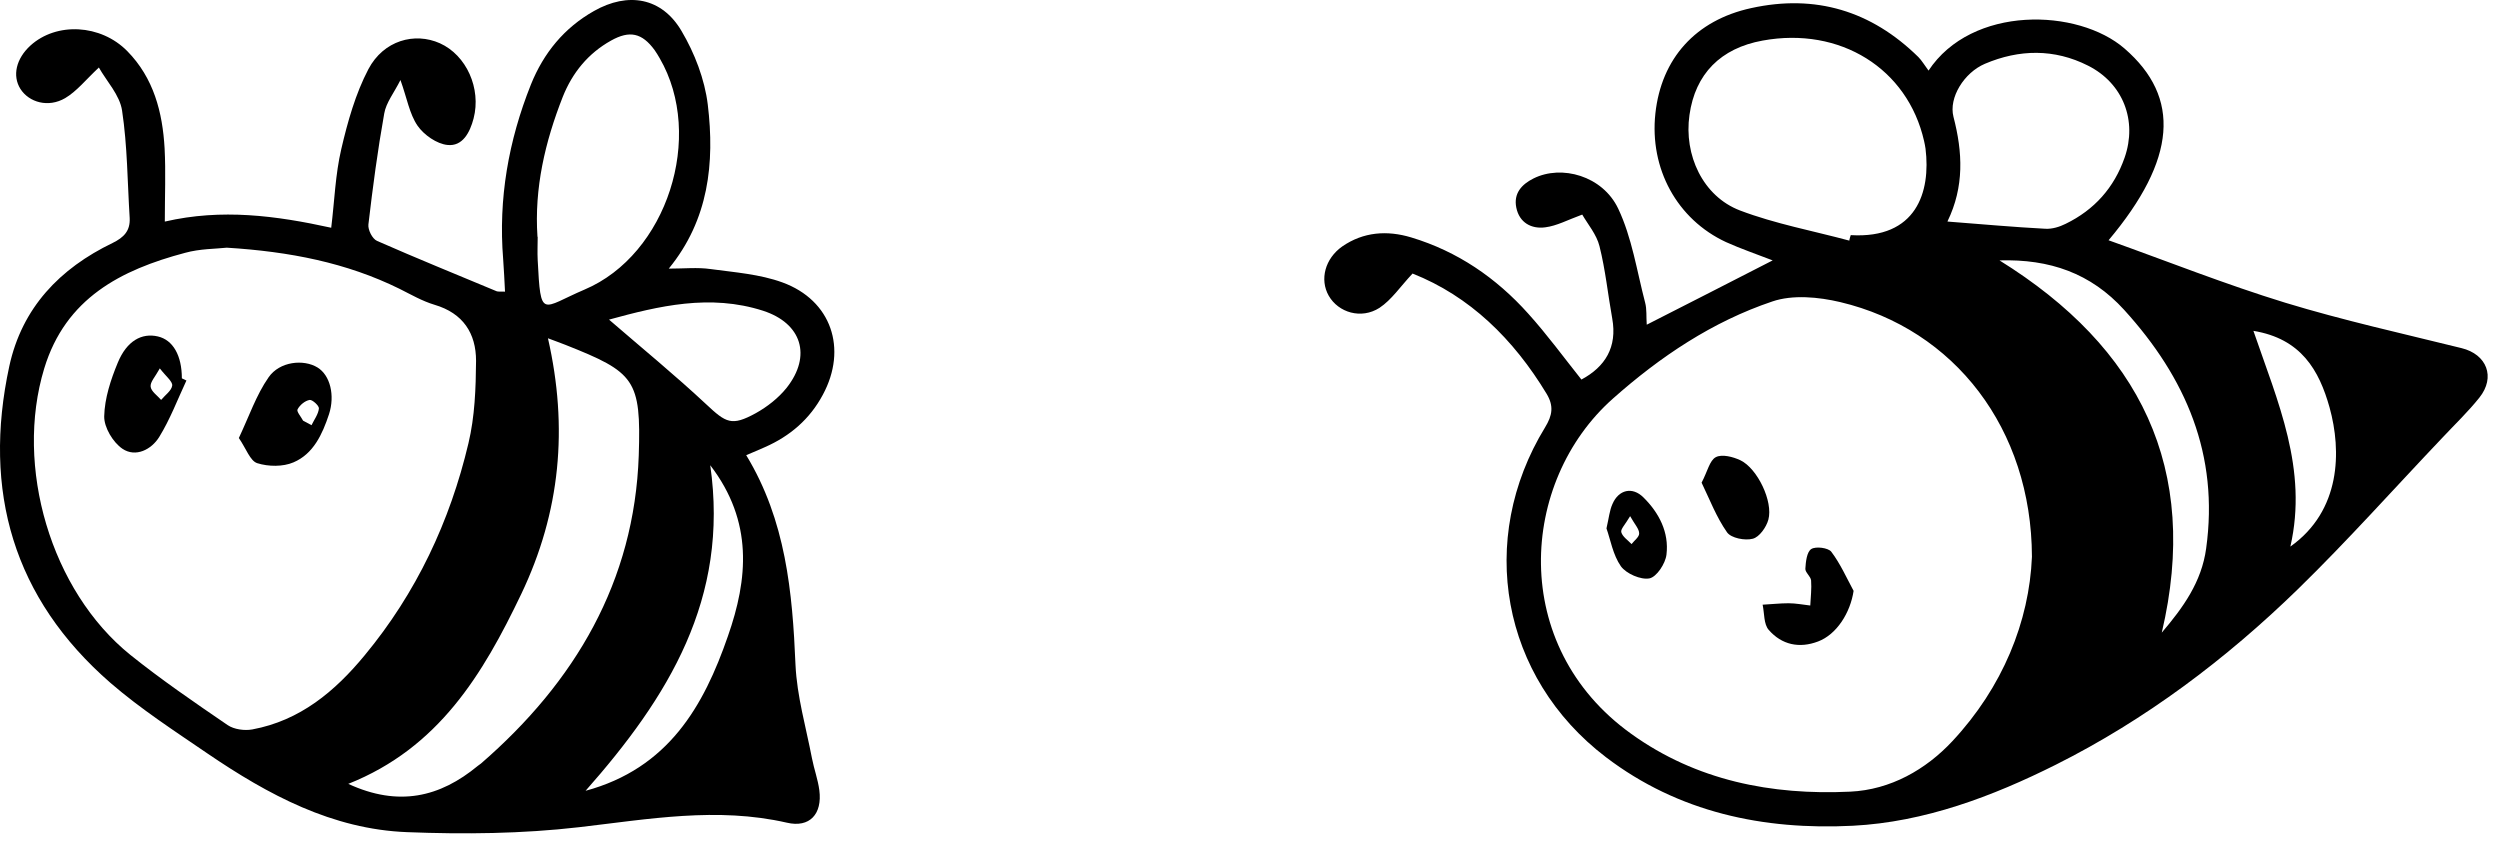 <svg width="199" height="67" viewBox="0 0 199 67" fill="none" xmlns="http://www.w3.org/2000/svg">
<path d="M153.501 5.634C156.951 0.401 165.405 0.646 169.118 3.868C173.615 7.76 173.255 12.682 167.842 19.125C172.552 20.809 177.163 22.641 181.905 24.096C186.517 25.502 191.243 26.549 195.936 27.71C197.948 28.201 198.667 30.016 197.359 31.651C196.459 32.779 195.413 33.777 194.432 34.823C190.605 38.846 186.909 43 182.936 46.875C177.196 52.468 170.786 57.292 163.639 60.873C158.603 63.392 153.206 65.436 147.483 65.73C140.369 66.09 133.599 64.667 127.827 60.268C119.503 53.923 117.525 42.951 122.986 34.022C123.575 33.057 123.69 32.321 123.117 31.357C120.468 26.974 116.985 23.573 112.439 21.774C111.458 22.82 110.771 23.867 109.806 24.505C108.351 25.437 106.535 24.881 105.767 23.54C105.031 22.248 105.473 20.58 106.846 19.615C108.531 18.454 110.411 18.323 112.324 18.896C116.02 20.008 119.094 22.117 121.645 24.963C123.15 26.631 124.474 28.446 125.881 30.212C127.778 29.198 128.743 27.628 128.334 25.355C127.99 23.442 127.794 21.48 127.32 19.599C127.091 18.667 126.388 17.849 125.946 17.081C124.785 17.506 123.918 17.98 123.003 18.095C121.907 18.242 120.942 17.735 120.697 16.525C120.468 15.396 121.122 14.677 122.071 14.203C124.295 13.091 127.565 13.99 128.808 16.606C129.904 18.912 130.296 21.578 130.95 24.08C131.097 24.619 131.032 25.192 131.081 25.846C134.466 24.129 137.753 22.444 141.105 20.727C139.846 20.237 138.587 19.811 137.393 19.272C133.485 17.457 131.294 13.418 131.768 9.035C132.242 4.653 134.973 1.611 139.388 0.646C144.507 -0.482 148.955 0.859 152.699 4.538C152.977 4.816 153.19 5.192 153.533 5.65L153.501 5.634ZM161.742 44.308C161.71 34.137 155.577 26.206 146.485 24.047C144.752 23.638 142.692 23.442 141.073 23.998C136.314 25.6 132.16 28.38 128.383 31.733C120.942 38.339 120.076 51.422 129.855 58.42C135.022 62.133 141.007 63.31 147.27 63.016C150.492 62.868 153.304 61.249 155.398 59.009C159.42 54.708 161.53 49.459 161.742 44.324V44.308ZM147.205 19.125C147.238 18.994 147.27 18.847 147.319 18.716C152.552 19.027 153.697 15.282 153.272 11.831C153.239 11.635 153.206 11.423 153.157 11.226C151.849 5.454 146.469 2.101 140.304 3.23C136.968 3.835 134.94 5.879 134.482 9.15C134.025 12.338 135.545 15.625 138.505 16.754C141.302 17.817 144.31 18.372 147.221 19.157L147.205 19.125ZM155.038 17.637C157.785 17.849 160.303 18.078 162.805 18.209C163.345 18.242 163.934 18.062 164.424 17.817C166.714 16.704 168.284 14.938 169.118 12.551C170.148 9.607 169.003 6.631 166.207 5.225C163.525 3.868 160.729 3.917 157.998 5.078C156.346 5.781 155.103 7.776 155.496 9.297C156.232 12.126 156.362 14.857 155.021 17.62L155.038 17.637ZM159.159 20.727C170.344 27.677 175.152 37.293 172.077 50.358C173.778 48.364 175.25 46.319 175.61 43.654C176.64 36.213 174.007 30.081 169.085 24.668C166.419 21.741 163.165 20.613 159.159 20.727ZM179.371 26.336C181.317 32.011 183.721 37.342 182.314 43.507C186.353 40.645 186.386 35.886 185.438 32.452C184.604 29.46 183.165 26.958 179.371 26.336Z" fill="black"/>
<path d="M147.549 47.021C147.287 48.788 146.192 50.505 144.72 51.061C143.215 51.633 141.825 51.322 140.795 50.145C140.386 49.687 140.452 48.82 140.305 48.133C140.992 48.101 141.678 48.019 142.365 48.019C142.937 48.019 143.526 48.133 144.098 48.199C144.131 47.528 144.213 46.858 144.164 46.204C144.131 45.877 143.69 45.566 143.706 45.272C143.739 44.716 143.821 43.931 144.18 43.702C144.54 43.473 145.521 43.604 145.767 43.914C146.486 44.863 146.977 45.975 147.549 47.038V47.021Z" fill="black"/>
<path d="M135.447 38.42C135.921 37.521 136.085 36.654 136.576 36.392C137.066 36.131 137.949 36.36 138.538 36.638C139.895 37.292 141.154 39.925 140.762 41.364C140.598 41.969 140.042 42.754 139.519 42.884C138.898 43.048 137.802 42.835 137.475 42.377C136.625 41.167 136.085 39.745 135.447 38.42Z" fill="black"/>
<path d="M127.877 42.05C128.073 41.2 128.122 40.627 128.351 40.121C128.842 38.976 129.937 38.714 130.82 39.597C132.063 40.824 132.865 42.377 132.652 44.143C132.57 44.863 131.867 45.926 131.295 46.04C130.608 46.171 129.447 45.664 129.022 45.075C128.384 44.16 128.188 42.933 127.877 42.067V42.05ZM129.758 41.085C129.365 41.756 128.989 42.116 129.054 42.361C129.152 42.721 129.578 42.999 129.872 43.309C130.085 43.031 130.493 42.737 130.477 42.459C130.477 42.099 130.134 41.756 129.758 41.085Z" fill="black"/>
<path d="M40.2 23.231C40.151 22.348 40.118 21.481 40.052 20.631C39.66 15.823 40.478 11.195 42.26 6.731C43.274 4.212 44.909 2.217 47.28 0.876C49.995 -0.661 52.677 -0.203 54.247 2.463C55.293 4.229 56.094 6.306 56.34 8.333C56.896 12.961 56.422 17.491 53.233 21.383C54.459 21.383 55.522 21.268 56.552 21.416C58.482 21.677 60.477 21.824 62.276 22.479C66.184 23.901 67.476 27.761 65.497 31.424C64.467 33.353 62.897 34.71 60.886 35.593C60.428 35.79 59.97 36.002 59.398 36.231C62.554 41.431 63.077 47.122 63.322 52.927C63.437 55.413 64.156 57.882 64.631 60.352C64.794 61.202 65.105 62.036 65.219 62.903C65.465 64.799 64.451 65.912 62.636 65.486C57.076 64.211 51.614 65.208 46.087 65.846C41.557 66.369 36.945 66.418 32.399 66.239C26.447 66.01 21.345 63.262 16.537 59.992C13.904 58.193 11.206 56.443 8.802 54.366C1.051 47.629 -1.402 39.077 0.74 29.15C1.754 24.49 4.763 21.366 8.966 19.339C9.865 18.897 10.372 18.374 10.323 17.36C10.143 14.498 10.143 11.62 9.718 8.808C9.538 7.565 8.475 6.453 7.87 5.373C6.807 6.371 6.104 7.27 5.188 7.81C3.847 8.595 2.31 8.153 1.623 7.074C0.969 6.028 1.28 4.67 2.425 3.624C4.501 1.743 8.017 1.923 10.127 4.065C12.236 6.207 12.94 8.938 13.103 11.816C13.201 13.697 13.119 15.594 13.119 17.638C17.649 16.591 21.966 17.164 26.365 18.129C26.627 15.986 26.692 13.893 27.166 11.866C27.673 9.691 28.295 7.467 29.325 5.504C30.535 3.215 33.004 2.544 35.016 3.444C37.125 4.392 38.319 7.041 37.698 9.429C37.403 10.557 36.815 11.669 35.621 11.539C34.77 11.457 33.74 10.737 33.233 10.001C32.596 9.069 32.399 7.826 31.876 6.371C31.369 7.385 30.731 8.17 30.584 9.037C30.061 11.964 29.668 14.924 29.325 17.867C29.276 18.292 29.636 19.012 30.012 19.175C33.168 20.565 36.357 21.857 39.529 23.182C39.66 23.231 39.824 23.198 40.167 23.214L40.2 23.231ZM18.058 19.715C17.175 19.813 15.916 19.797 14.738 20.124C9.62 21.481 5.221 23.738 3.52 29.33C1.149 37.131 4.044 47.024 10.372 52.126C12.858 54.121 15.491 55.92 18.123 57.719C18.63 58.062 19.464 58.177 20.086 58.062C23.88 57.359 26.66 55.037 29.031 52.159C33.135 47.204 35.817 41.513 37.289 35.283C37.796 33.157 37.877 30.916 37.894 28.725C37.894 26.534 36.864 24.931 34.591 24.261C33.609 23.967 32.71 23.443 31.794 22.985C27.575 20.909 23.062 20.026 18.042 19.715H18.058ZM27.722 62.396C31.729 64.243 35.016 63.459 38.041 60.957C38.123 60.891 38.205 60.842 38.286 60.777C45.776 54.285 50.502 46.288 50.845 36.248C51.041 30.197 50.535 29.641 45.007 27.45C44.599 27.286 44.173 27.139 43.617 26.927C45.236 34.04 44.615 40.745 41.491 47.286C38.434 53.68 34.918 59.534 27.722 62.396ZM42.8 18.848C42.8 19.47 42.767 20.075 42.8 20.696C43.045 25.471 43.078 24.523 46.528 23.051C53.102 20.271 56.111 10.835 52.513 4.638C52.382 4.409 52.252 4.196 52.104 3.984C51.107 2.626 50.126 2.397 48.638 3.231C46.822 4.245 45.563 5.782 44.795 7.712C43.388 11.293 42.522 14.973 42.783 18.848H42.8ZM48.474 25.438C51.123 27.728 53.74 29.87 56.209 32.176C57.795 33.664 58.237 33.942 60.15 32.895C61.066 32.388 61.965 31.685 62.619 30.867C64.631 28.316 63.813 25.733 60.739 24.735C56.52 23.378 52.431 24.359 48.49 25.438H48.474ZM46.593 62.952C53.2 61.169 56.013 56.214 57.942 50.638C59.529 46.108 59.986 41.529 56.536 37.032C58.057 47.662 53.2 55.495 46.593 62.968V62.952Z" fill="black"/>
<path d="M19.008 34.875C19.826 33.142 20.398 31.441 21.379 30.035C22.262 28.759 24.175 28.579 25.271 29.25C26.285 29.871 26.677 31.474 26.187 32.978C25.663 34.564 24.944 36.134 23.358 36.805C22.524 37.164 21.363 37.148 20.48 36.87C19.907 36.69 19.596 35.709 19.008 34.859V34.875ZM24.126 33.485C24.355 33.6 24.568 33.73 24.797 33.845C25.009 33.403 25.336 32.978 25.385 32.52C25.418 32.308 24.862 31.801 24.649 31.834C24.273 31.899 23.865 32.242 23.685 32.586C23.587 32.749 23.963 33.175 24.126 33.485Z" fill="black"/>
<path d="M14.836 30.296C14.133 31.8 13.544 33.37 12.678 34.776C12.056 35.79 10.797 36.428 9.751 35.725C8.998 35.218 8.279 34.024 8.295 33.141C8.328 31.702 8.818 30.214 9.374 28.873C10.094 27.123 11.288 26.486 12.563 26.78C13.773 27.058 14.476 28.301 14.476 30.116C14.607 30.181 14.722 30.23 14.853 30.296H14.836ZM12.727 29.315C12.351 30.002 11.942 30.41 11.991 30.786C12.04 31.163 12.53 31.49 12.825 31.833C13.136 31.457 13.659 31.097 13.708 30.688C13.741 30.361 13.217 29.969 12.727 29.331V29.315Z" fill="black"/>
</svg>
